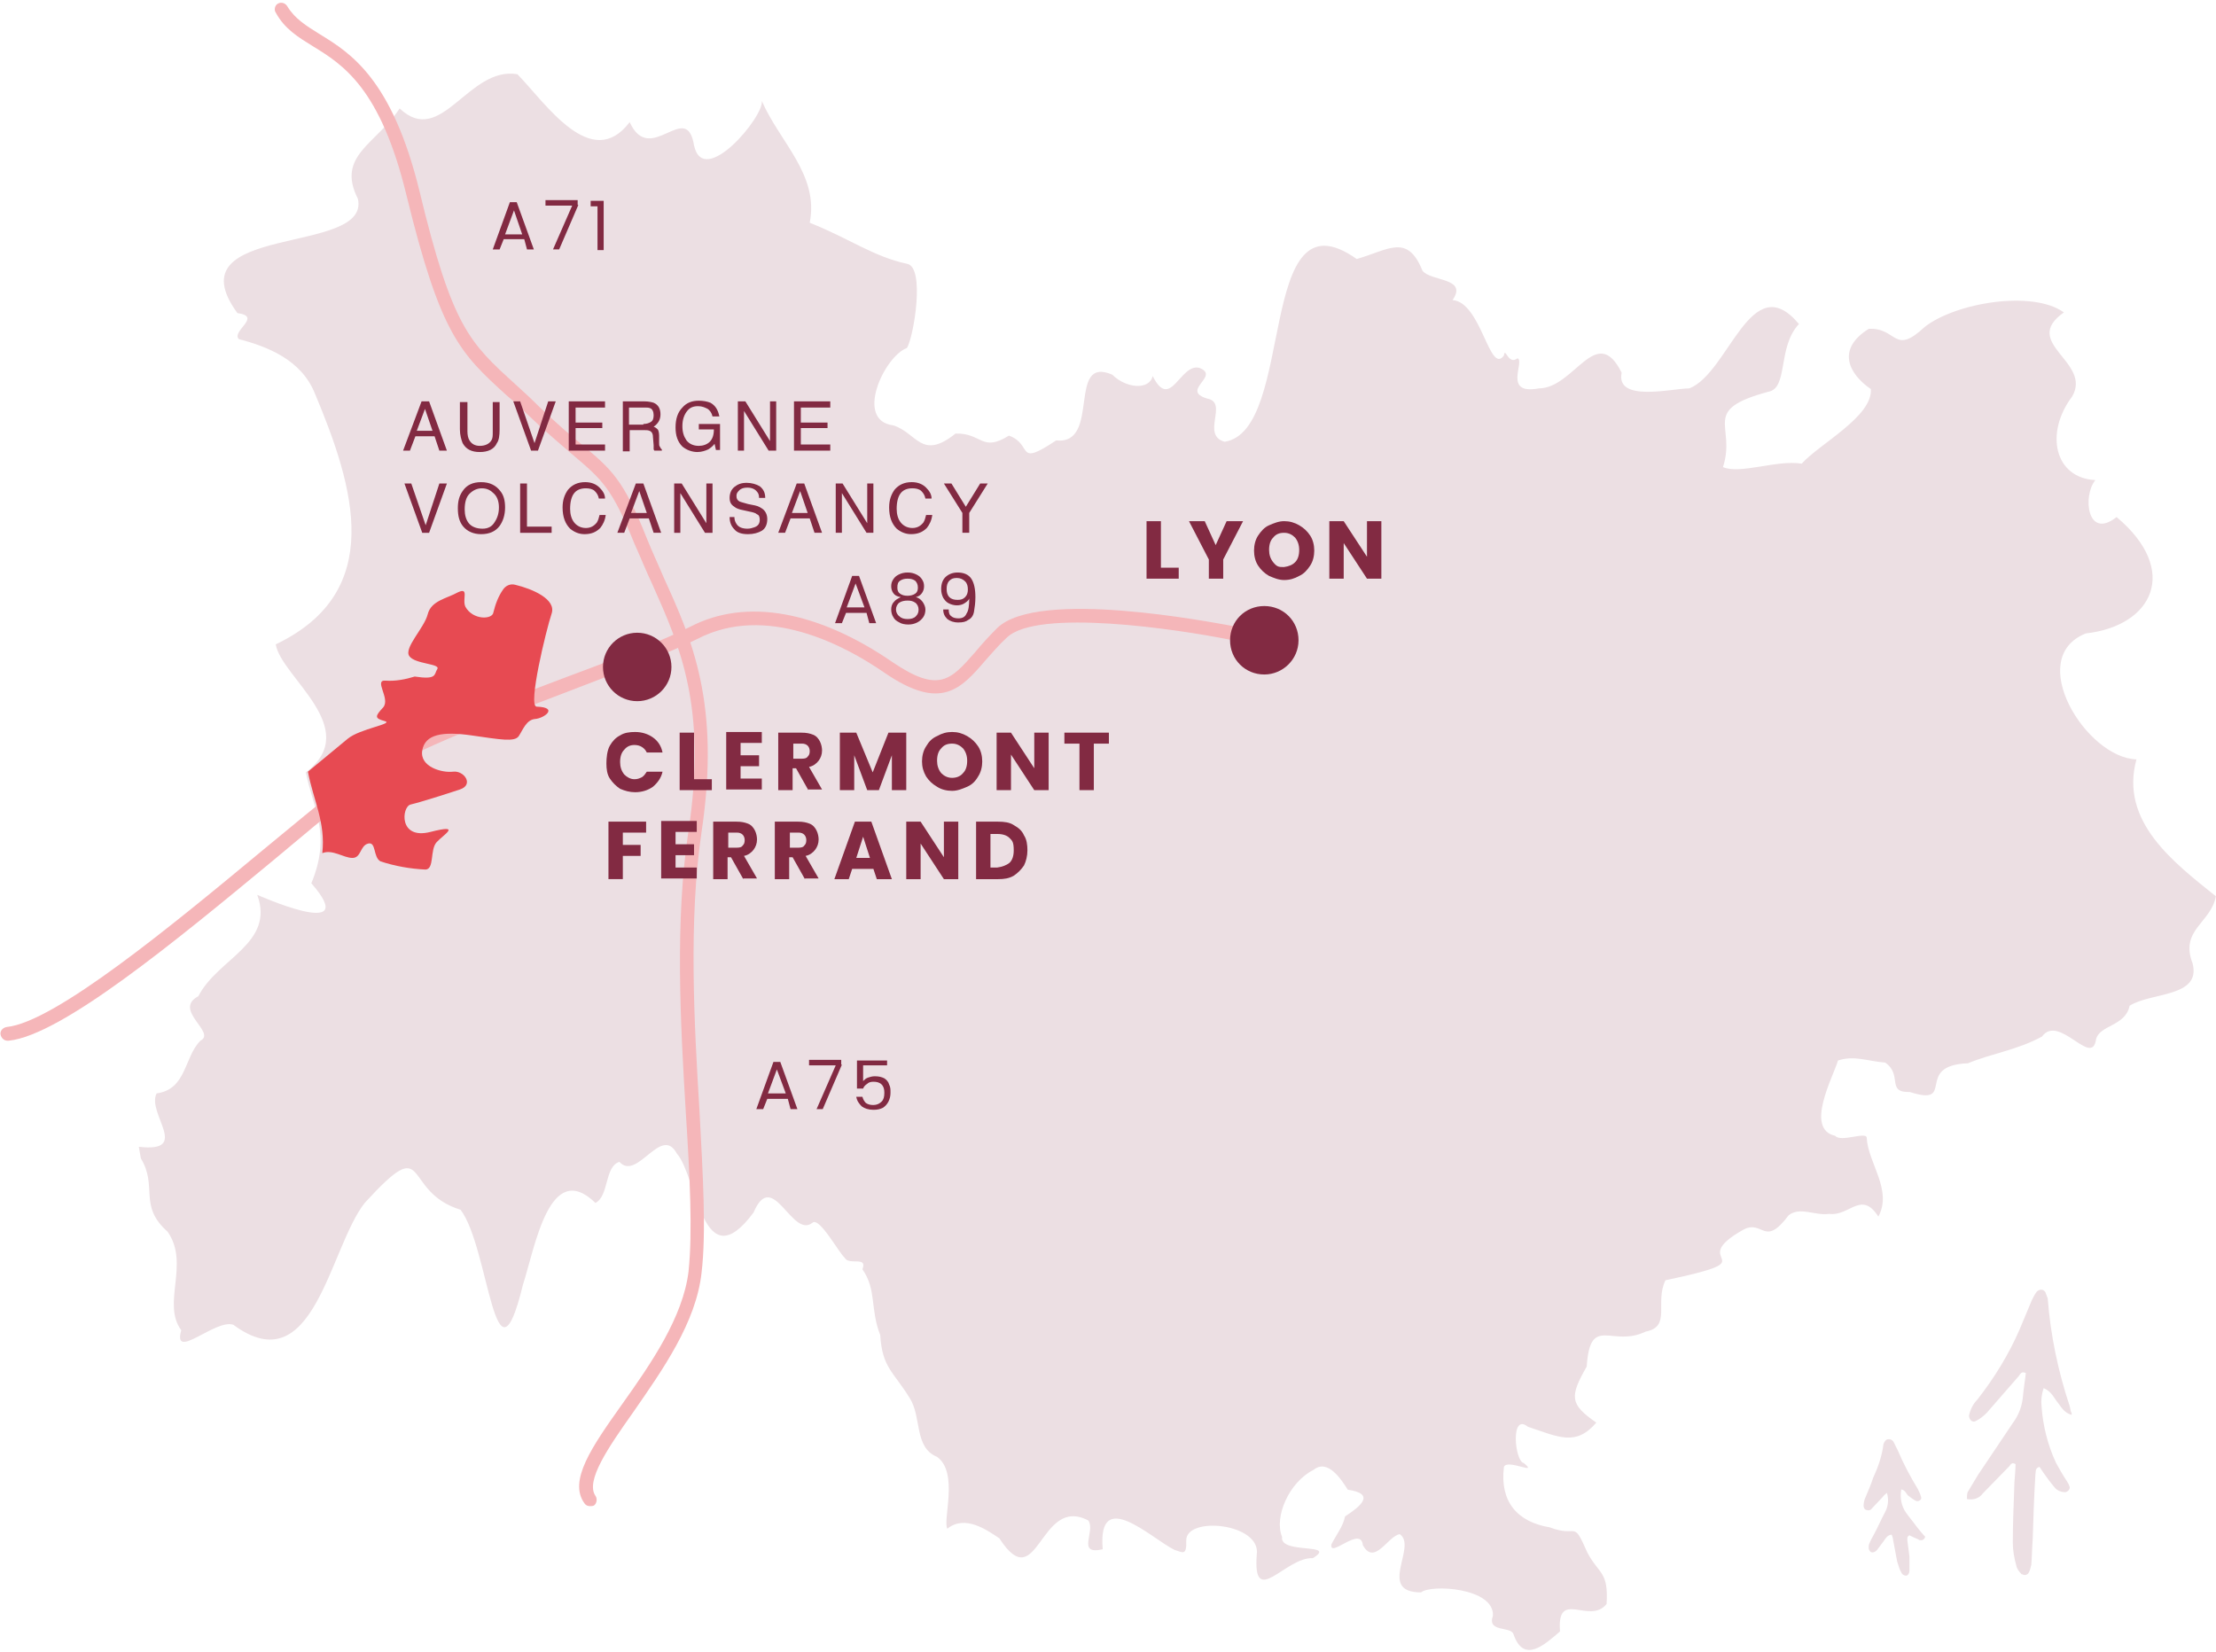 <svg xmlns="http://www.w3.org/2000/svg" xml:space="preserve" id="Calque_1" x="0" y="0" version="1.1" viewBox="0 0 323.7 241.3"><style>.st1{fill:#f5b6b9}.st2{enable-background:new}.st3{fill:#822a42}.st5{fill-rule:evenodd;clip-rule:evenodd;fill:#ecdfe3}</style><g id="Groupe_11108" transform="translate(19.58 9.74)"><path id="Tracé_31646" d="M304.1 121.2c-6.1-4.9-14.1-10.9-11.6-20-7.3-.2-16.4-14.8-7.4-18.4 9.8-1.1 13.8-9.2 4.5-17-4.3 3.4-5-3.1-3.1-5.4-6-.3-7.4-6.9-3.4-12.2 3-5.1-7.6-7.8-1.2-12.3-4.6-3.3-15.8-1.4-20.3 2.1-4.6 4.3-4 .1-8.2.3-4.8 3-2.9 6.6.3 8.8.3 4-7.5 8-10.1 10.9-3.6-.6-9 1.6-11.5.5 2-6.1-3.4-8.3 6.6-11 3-.5 1.3-6.5 4.5-9.9-7-8.4-10.2 7.1-16 9.4-2.5 0-10.8 2.1-9.9-2.3-3.7-7.4-6.9 2.3-12.1 2.3-5.3 1-2-3.9-3.1-4.4-1.4 1.1-1.8-1.8-2-.4-2.1 2.9-3.3-7.8-7.5-8.1 2.3-3.3-3.2-2.7-4.4-4.3-2.2-5.5-5-3-9.6-1.7-14.8-10.5-8.8 25.1-19.3 26.7-3.5-1 .6-5.7-2.5-6.3-4.1-1.2 2-3.3-1.2-4.5-2.8-.7-4.2 6.4-6.8 1.2-.5 2.1-3.9 1.8-5.9-.2-6.7-2.9-1.6 10.3-8.2 9.6-6 4-3.3.6-6.9-.7-4 2.5-3.9-.4-7.8-.3-5 4-5.6-.1-9.1-1.2-5.7-.7-1.3-10.1 2-11.3 1-1.6 2.7-11.9 0-12.3-5-1.1-8.2-3.6-14.2-6 1.4-7-4.4-11.8-7-17.8.4 2.2-8.5 12.9-9.9 6.5-1.1-6.8-6.4 3.2-9.4-3.4-5.6 7.4-12.3-2.8-16.4-7-7.2-1.2-11.1 10.8-17.2 5-3.4 5.2-9.3 6.9-6.1 13.2 1.9 8.4-27.3 3.4-17.6 16.7 3.7.5-.9 2.6.2 3.8 4.2 1.1 9.1 3 11.1 7.9 5.8 13.8 10.4 29-5.7 36.7.8 4.8 12.8 12.3 4.4 18.7 1 5.2 3.8 9 .8 16.2 7.7 8.8-8.5 1.4-7.9 1.7 2.6 7.1-5.8 9.3-8.6 14.8-3.8 2 2.7 5.3.3 6.5-2.4 2.4-2 7.1-6.4 7.7-1.5 2.9 5.1 8.7-2.6 7.8l.3 1.7c2.5 4.1-.4 6.9 3.9 10.7 3.3 4.7-.9 10.5 2 14.4-1.3 4.6 5-1.7 7.6-.8 11.8 8.7 14-11.2 19.2-17.8 9.7-10.6 5.2-1.7 14 1 4.2 5.5 5 27.8 9.1 11 1.8-5.6 3.9-18.5 10.6-12 2-1 1.3-5.3 3.5-6 2.6 2.9 6.1-5.5 8.4-1.2 3 3.4 3.7 18.7 11.2 8.6 2.8-6.6 5.6 3.9 8.6 1.5 1-.9 3.8 4.3 4.7 5.1.6 1.2 3.4-.3 2.6 1.7 2.1 3 1.1 5.8 2.6 9.6.3 4.8 1.9 5.3 4.3 9.2 1.8 2.8.6 7.2 4 8.6 3.2 2.3.8 9.2 1.5 10.5 2.6-2.1 5.8.2 7.6 1.4 5.7 8.8 5.8-6.4 13-2.6 1.1 1.6-1.8 5.1 2.1 4.2-.8-9.3 7.2-1.5 10.5.1 1.1.3 1.8 1 1.7-1.4 0-3.6 11-2.5 10.3 2.1-.6 8 4.2.3 8.2.5 3.7-2.3-4.9-.5-4.5-3.1-1.2-2.9 1-8 4.6-9.8 2.1-1.7 4.1 1.5 5 2.9 4.1.6 1.9 2.4-.4 3.9-.3 1.5-1.3 2.7-2 4.1-.3 2.1 4.3-2.8 4.6.1 1.7 3.1 3.7-1.4 5.4-1.6 2.6 1.8-3.4 8.5 3.1 8.5 1.4-1.2 10.7-.7 10.5 3.4-.9 2.5 2.6 1.5 3 2.7 1.5 4.4 4.6 1.5 6.8-.4-.5-6.3 4.3-.9 6.8-4 .3-4.8-1.1-4.3-2.8-7.5-2.2-5-1.3-2.1-5.5-3.7-4.8-.8-7.3-3.8-6.7-8.8.4-1.3 5.2 1.3 2.9-.6-1.3-.2-2-7.4.6-5.3 4.5 1.5 7 2.9 10-.6-3.9-2.7-3.9-3.8-1.4-8.2.5-7.7 3.7-2.7 8.6-5.1 3.8-.7 1.3-4.2 2.9-7.5 15.7-3.3 2.5-2.4 11.4-7.4 2.9-1.5 3 2.7 6.6-2.1 1.7-1.3 3.8.1 5.9-.2 3 .4 4.7-3.5 7.2.4 2.1-3.9-1.5-7.8-1.7-11.5 0-1-3.8.7-4.6-.3-4.5-1-.3-8.6.4-11 2.4-.8 4.3.1 6.9.3 2.6 1.8.1 4.4 3.6 4.3 6.9 2.2.5-3.9 8.5-4.2 3.3-1.4 7.1-1.9 10.8-3.9 2.5-3.4 7.3 4.6 7.9.4.5-2.1 4.3-1.9 4.9-4.9 3.1-2 10.5-1.2 9.2-6.2-1.9-4.9 2.7-5.9 3.4-9.8" style="fill:#ecdfe3"/><path d="M66.6 210.3c-.3 0-.6-.1-.8-.4-2.4-3.3 1.1-8.3 5.5-14.5 4.2-5.9 8.9-12.7 9.7-19.4.6-5.7.2-13.8-.4-23.2-.8-13.2-1.6-28.1.4-41.2 2.7-18.1-1.2-26.8-5.3-36-.9-1.9-1.7-3.9-2.6-5.9-3.3-8.2-4.8-9.4-8.9-12.9-1.6-1.4-3.7-3.1-6.3-5.6-1.3-1.2-2.4-2.3-3.5-3.2-6.8-6.2-9.6-8.8-14.6-29.2C36 3.1 30.5-.3 26.1-3 24-4.3 22-5.5 20.7-7.9c-.3-.4-.1-1.1.3-1.3.5-.3 1.1-.1 1.4.4C23.5-7 25.1-6 27.2-4.7 31.6-2 37.7 1.8 41.7 18.2c4.8 19.9 7.3 22.1 14 28.2 1.1 1 2.2 2 3.5 3.3 2.6 2.5 4.6 4.2 6.2 5.5 4.3 3.6 6.1 5.1 9.5 13.7.8 2 1.7 3.9 2.5 5.8 4.1 9 8.3 18.4 5.5 37.1-1.9 12.9-1.1 27.7-.3 40.8.5 9.5 1 17.7.3 23.6-.8 7.3-5.7 14.2-10 20.4-3.6 5.1-7 10-5.5 12.2.3.4.2 1.1-.2 1.4-.2.1-.4.1-.6.1" class="st1"/><path d="M-18.5 142.3c-.5 0-.9-.4-1-.9s.3-1 .9-1.1c7-.7 24-14.7 37.6-26 8.2-6.8 15.3-12.6 19-14.7 5.4-2.9 15-6.6 24.3-10.1 7.8-2.9 15.1-5.7 19-7.7 8.1-4.2 18.6-2.3 29.5 5.2 6.8 4.6 8.5 2.6 12.1-1.5.9-1.1 2-2.3 3.2-3.5 6-5.8 31.4-.8 34.3-.3.5.1.9.6.8 1.2-.1.5-.6.9-1.2.8-7.5-1.5-28-4.6-32.5-.3-1.2 1.1-2.1 2.2-3.1 3.3-3.6 4.2-6.5 7.5-14.7 1.9-5.9-4.1-17.4-10.2-27.4-5-4 2-11.4 4.8-19.2 7.8-9.2 3.5-18.7 7.1-24 10-3.6 1.9-10.6 7.7-18.7 14.5-14.5 12-31 25.6-38.7 26.4z" class="st1"/><g class="st2"><path d="M95.5 150.8h-3l-.6 1.5h-1l2.5-6.9h1l2.5 6.9h-1zm-.3-.8-1.3-3.5-1.3 3.5zm8.2-4.2-2.8 6.5h-.9l2.8-6.4h-3.9v-.8h4.7v.7zm6.6.1h-3.5v2.3c.2-.2.4-.4.7-.5s.6-.2 1-.2c.6 0 1 .1 1.4.3.3.2.6.5.7.9.2.4.2.7.2 1.2s-.1.9-.3 1.3-.5.7-.8.9c-.4.2-.8.3-1.4.3-.7 0-1.3-.2-1.7-.5-.4-.4-.7-.8-.8-1.4h.9c.1.4.3.7.5.9.3.2.6.3 1.1.3s.9-.2 1.2-.5.4-.7.4-1.3c0-.5-.1-.9-.4-1.2s-.7-.4-1.2-.4q-.6 0-.9.3c-.3.2-.5.4-.6.7h-.9v-4.1h4.4z" class="st3"/></g><g class="st2"><path d="M57 25.2h-3l-.6 1.5h-1l2.5-6.9h1l2.5 6.9h-1zm-.3-.7L55.5 21l-1.3 3.5zm8.2-4.3-2.8 6.5h-.9l2.8-6.4h-3.9v-.8h4.7v.7zm1.8.2v-.8h1.9v7.2h-.9v-6.4z" class="st3"/></g><g class="st2"><path d="M107 79.8h-3l-.6 1.5h-1l2.5-6.9h1l2.5 6.9h-1zm-.3-.8-1.3-3.5-1.3 3.5zm4.2-2.1c-.2-.3-.3-.6-.3-1s.1-.7.3-1 .4-.5.8-.7.8-.3 1.3-.3.9.1 1.3.3.6.4.8.7.3.6.3 1-.1.7-.3 1q-.3.45-.9.6c.4.1.7.3 1 .7.2.3.4.7.4 1.1s-.1.8-.3 1.1-.5.6-.9.8-.8.3-1.3.3-1-.1-1.3-.3c-.4-.2-.7-.4-.9-.8-.2-.3-.3-.7-.3-1.1s.1-.8.4-1.1c.2-.3.6-.5 1-.7-.6-.1-.9-.3-1.1-.6m.9 1.4c-.3.2-.5.6-.5 1s.2.8.5 1c.3.3.7.4 1.2.4s.9-.1 1.2-.4.4-.6.4-1-.2-.8-.5-1-.6-.3-1.1-.3q-.75 0-1.2.3m2.3-3.2c-.3-.2-.6-.3-1.1-.3s-.8.1-1.1.3-.4.5-.4 1c0 .4.1.7.4.9s.6.3 1.1.3c.4 0 .8-.1 1.1-.3s.4-.5.4-.9c0-.5-.2-.8-.4-1m5.3 5.2c.2.2.6.3 1 .3.6 0 1-.2 1.2-.7.3-.4.4-1.2.4-2.2-.1.3-.4.5-.7.7s-.7.3-1.1.3q-.6 0-1.2-.3c-.4-.2-.6-.5-.8-.8-.2-.4-.3-.8-.3-1.3 0-.7.2-1.3.6-1.7s1-.7 1.8-.7c.9 0 1.6.3 2 .9q.6.9.6 2.7c0 .8-.1 1.5-.2 2.1s-.4 1-.8 1.2c-.4.3-.8.4-1.5.4s-1.2-.2-1.6-.5c-.4-.4-.6-.8-.6-1.4h.8c0 .5.1.8.4 1m2-2.8c.3-.3.4-.7.4-1.1 0-.5-.1-.9-.4-1.2s-.7-.5-1.2-.5-.8.1-1.1.4-.4.7-.4 1.2.1.9.4 1.2.7.4 1.2.4.8-.1 1.1-.4" class="st3"/></g><path id="Tracé_31648" d="M170.1 83.8c0-2.8-2.2-5-5-5s-5 2.2-5 5 2.2 5 5 5c2.7 0 5-2.2 5-5" class="st3"/><path id="Tracé_31649" d="M27.5 114.9c1.5-.6 3.1.7 4.4.7s1.1-1.8 2.3-2.1.7 2 1.8 2.6c2.1.7 4.4 1.1 6.6 1.2 1.3-.1.6-2.9 1.6-4s3.8-2.7-.9-1.5-4.2-3.7-2.9-4 5.1-1.5 7.2-2.2.6-2.8-1-2.6-4.9-.7-4.5-3.1 3-2.8 7.2-2.2 6.3 1 6.9.1 1.1-2.4 2.4-2.5 3.5-1.7.2-1.8c-1.3-.1 1.4-11.2 2.2-13.6.7-2.1-2.8-3.6-5.3-4.2-.7-.2-1.4.1-1.8.7-.7 1-1.1 2.1-1.4 3.3-.1 1.1-3 1.2-4.1-.8-.5-1.1.6-2.9-1.1-2.1-1.6.9-3.9 1.2-4.4 3.2s-3.5 4.9-2.7 6.1 4.6 1.1 4.1 1.9 0 1.6-3.3 1.1c-1.3.4-2.8.7-4.2.6-1.9-.2.7 2.6-.4 3.9-1.2 1.3-1.3 1.6.2 2s-3.6 1.1-5.4 2.6-4.7 3.9-5.8 4.8c.8 4.2 2.6 7.4 2.1 11.9" style="fill:#e74a52"/><g class="st2"><path d="M42 48.9h1.1l2.6 7.2h-1.1l-.7-2.1h-2.8l-.8 2.1h-1zm1.6 4.3L42.5 50l-1.2 3.2zm5.1-4.3v4.4c0 .5.1 1 .3 1.3.3.5.8.8 1.5.8.8 0 1.4-.3 1.7-.8.2-.3.2-.7.2-1.2V49h1v4c0 .9-.1 1.6-.4 2-.4.9-1.3 1.3-2.5 1.3s-2-.4-2.5-1.3c-.2-.5-.4-1.2-.4-2v-4h1.1zm7.7 0 2.1 6.1 2-6.1h1.1L59 56.1h-1l-2.6-7.2zm7.2 0h5.2v.9h-4.3V52h3.9v.8h-3.9v2.4h4.3v.9h-5.3v-7.2zm7.7 0h3.3c.5 0 1 .1 1.3.2.7.3 1 .9 1 1.7 0 .4-.1.8-.3 1.1s-.4.5-.7.7c.3.1.5.3.6.4s.2.5.2.9v1c0 .3 0 .5.1.6.1.2.2.4.3.4v.2H76c0-.1-.1-.1-.1-.2v-.6l-.1-1.2c0-.5-.2-.8-.5-.9-.2-.1-.5-.1-.8-.1h-2.1v3.1h-1v-7.3zm3.1 3.3c.4 0 .8-.1 1.1-.3s.4-.5.4-1-.2-.9-.5-1c-.2-.1-.5-.1-.8-.1h-2.3v2.5h2.1zm9.8-3.1c.7.4 1.1 1 1.3 2h-1c-.1-.5-.4-.9-.7-1.1-.4-.2-.8-.4-1.4-.4-.7 0-1.2.2-1.6.7s-.7 1.2-.7 2.2c0 .9.2 1.5.6 2.1.4.5 1 .8 1.8.8.6 0 1.2-.2 1.6-.6q.6-.6.6-1.8h-2.2v-.8h3.1V56H85l-.2-.9c-.3.4-.6.6-.9.8-.4.2-1 .4-1.6.4-.8 0-1.6-.3-2.2-.8-.7-.7-1-1.6-1-2.8s.3-2.2 1-2.9c.6-.7 1.4-1 2.4-1 .6 0 1.2.1 1.7.3m4-.2h1.1l3.6 5.8v-5.8h.9v7.2h-1.1l-3.6-5.8v5.8h-.9zm8.3 0h5.2v.9h-4.3V52h3.9v.8h-3.9v2.4h4.3v.9h-5.3v-7.2z" class="st3"/></g><g class="st2"><path d="m40.5 60.9 2.1 6.1 2-6.1h1.1l-2.6 7.2h-1l-2.6-7.2zm13 1.1c.5.6.7 1.4.7 2.4 0 1.1-.3 2-.8 2.7q-.9 1.2-2.7 1.2c-1.1 0-2-.4-2.6-1.1s-.8-1.6-.8-2.7c0-1 .2-1.8.7-2.5.6-.9 1.5-1.3 2.7-1.3 1.3 0 2.2.5 2.8 1.3m-.8 4.5q.6-.9.6-2.1c0-.8-.2-1.5-.7-2s-1-.8-1.8-.8c-.7 0-1.3.3-1.8.8s-.7 1.3-.7 2.3c0 .8.2 1.5.6 2s1.1.8 2 .8c.8 0 1.4-.3 1.8-1m3.7-5.6h1v6.3H61v.9h-4.6zm11.6.6c.5.5.8 1 .8 1.6h-.9c-.1-.5-.3-.8-.6-1.1s-.8-.4-1.3-.4c-.7 0-1.3.2-1.7.7s-.6 1.3-.6 2.3c0 .8.2 1.5.6 2s1 .8 1.7.8 1.2-.3 1.6-.8c.2-.3.3-.7.4-1.1h.9c-.1.8-.4 1.4-.8 1.9-.6.6-1.3.9-2.3.9-.8 0-1.5-.3-2.1-.8-.7-.7-1.1-1.7-1.1-3.1 0-1.1.3-1.9.8-2.6.6-.7 1.4-1.1 2.5-1.1.9 0 1.6.3 2.1.8m5.3-.6h1.1l2.6 7.2h-1.1l-.7-2.1h-2.8l-.8 2.1h-1zm1.6 4.3L73.8 62l-1.2 3.2zm3.9-4.3H80l3.6 5.8v-5.8h.9v7.2h-1.1l-3.6-5.8v5.8h-.9v-7.2zm8.9 4.9c0 .4.1.7.3 1 .3.5.9.7 1.6.7.4 0 .7-.1 1-.2.6-.2.8-.6.8-1.1 0-.4-.1-.7-.4-.8-.2-.2-.6-.3-1.1-.4l-.9-.2c-.6-.1-1.1-.3-1.3-.5-.5-.3-.7-.7-.7-1.3s.2-1.2.7-1.6 1-.6 1.8-.6c.7 0 1.4.2 1.9.5.5.4.8.9.8 1.7h-.9q0-.6-.3-.9c-.3-.4-.8-.6-1.4-.6-.5 0-.9.1-1.2.4s-.4.5-.4.8c0 .4.1.6.4.8.2.1.6.2 1.3.4l1 .2c.5.1.8.3 1.1.5.4.3.7.8.7 1.5 0 .8-.3 1.4-.8 1.7s-1.2.5-2 .5c-.9 0-1.6-.2-2-.7-.5-.5-.7-1.1-.7-1.8zm9.1-4.9h1.1l2.6 7.2h-1.1l-.7-2.1h-2.8l-.8 2.1h-1zm1.6 4.3L97.3 62l-1.2 3.2zm4-4.3h1.1l3.6 5.8v-5.8h.9v7.2h-1l-3.6-5.8v5.8h-.9v-7.2zm13.3.6c.5.5.8 1 .8 1.6h-.9c-.1-.5-.3-.8-.6-1.1s-.8-.4-1.3-.4c-.7 0-1.3.2-1.7.7s-.6 1.3-.6 2.3c0 .8.2 1.5.6 2s1 .8 1.7.8 1.2-.3 1.6-.8c.2-.3.3-.7.4-1.1h.9c-.1.8-.4 1.4-.8 1.9-.6.6-1.3.9-2.3.9-.8 0-1.5-.3-2.1-.8-.7-.7-1.1-1.7-1.1-3.1 0-1.1.3-1.9.8-2.6.6-.7 1.4-1.1 2.5-1.1.9 0 1.6.3 2.1.8m2.6-.6h1.1l2.1 3.4 2.1-3.4h1.1l-2.7 4.3v2.9h-1v-2.9z" class="st3"/></g><circle id="Ellipse_451" cx="73.5" cy="87.7" r="5" class="st3"/><g class="st2"><path d="M69.5 99.2q.6-1.05 1.5-1.5c.6-.4 1.4-.5 2.2-.5 1 0 1.9.3 2.6.8s1.2 1.2 1.4 2.2h-2.3c-.2-.4-.4-.6-.7-.8s-.7-.3-1.1-.3c-.6 0-1.1.2-1.5.7q-.6.6-.6 1.8 0 1.05.6 1.8c.4.4.9.7 1.5.7.4 0 .7-.1 1.1-.3.3-.2.5-.5.7-.8h2.3c-.2.9-.7 1.6-1.4 2.2-.7.5-1.6.8-2.6.8-.8 0-1.5-.2-2.2-.5q-.9-.6-1.5-1.5c-.4-.6-.5-1.4-.5-2.2s.1-1.9.5-2.6m12.2 4.9h2.7v1.6h-4.7v-8.4h2.1v6.8zm6.9-5.2v1.7h2.7v1.6h-2.7v1.8h3.1v1.6h-5.2v-8.4h5.2v1.6h-3.1zm9.9 6.8-1.8-3.2h-.5v3.2h-2.1v-8.4h3.4c.7 0 1.2.1 1.7.3s.8.6 1 1 .3.9.3 1.3c0 .6-.2 1.1-.5 1.5s-.8.8-1.4.9l1.9 3.3h-2zm-2.2-4.6h1.3c.4 0 .7-.1.8-.3.2-.2.3-.4.3-.8 0-.3-.1-.6-.3-.8s-.5-.3-.8-.3h-1.3zm16.5-3.8v8.4h-2.1v-5.1l-1.9 5.1h-1.7l-1.9-5.1v5.1h-2.1v-8.4h2.4l2.4 5.8 2.3-5.8zm4.5 7.9c-.7-.4-1.2-.9-1.6-1.5-.4-.7-.6-1.4-.6-2.2s.2-1.6.6-2.2c.4-.7.9-1.2 1.6-1.5.7-.4 1.4-.6 2.2-.6s1.5.2 2.2.6 1.2.9 1.6 1.5.6 1.4.6 2.2-.2 1.6-.6 2.2c-.4.7-.9 1.2-1.6 1.5s-1.4.6-2.2.6-1.6-.2-2.2-.6m3.8-2q.6-.6.6-1.8 0-1.05-.6-1.8c-.4-.4-.9-.7-1.6-.7s-1.2.2-1.6.7q-.6.6-.6 1.8 0 1.05.6 1.8c.4.4.9.7 1.6.7.6 0 1.2-.2 1.6-.7m12.5 2.5h-2.1l-3.4-5.2v5.2H126v-8.4h2.1l3.4 5.2v-5.2h2.1zm8.8-8.4v1.6h-2.2v6.8h-2.1v-6.8h-2.2v-1.6z" class="st3"/></g><g class="st2"><path d="M74.8 110.3v1.6h-3.4v1.8H74v1.6h-2.6v3.4h-2.1v-8.4zm4.3 1.6v1.7h2.7v1.6h-2.7v1.8h3.1v1.6H77v-8.4h5.2v1.6h-3.1zm9.9 6.8-1.8-3.2h-.5v3.2h-2.1v-8.4H88c.7 0 1.2.1 1.7.3s.8.6 1 1 .3.9.3 1.3c0 .6-.2 1.1-.5 1.5s-.8.8-1.4.9l1.9 3.3h-2zm-2.2-4.6h1.3c.4 0 .7-.1.8-.3.2-.2.3-.4.3-.8 0-.3-.1-.6-.3-.8s-.5-.3-.8-.3h-1.3zm11.2 4.6-1.8-3.2h-.5v3.2h-2.1v-8.4H97c.7 0 1.2.1 1.7.3s.8.6 1 1 .3.9.3 1.3c0 .6-.2 1.1-.5 1.5s-.8.8-1.4.9l1.9 3.3h-2zm-2.2-4.6h1.3c.4 0 .7-.1.8-.3.2-.2.3-.4.3-.8 0-.3-.1-.6-.3-.8s-.5-.3-.8-.3h-1.3zm12.2 3.1h-3.1l-.5 1.5h-2.1l3-8.4h2.4l3 8.4h-2.2zm-.5-1.6-1-3.1-1 3.1zm12.9 3.1h-2.1l-3.4-5.2v5.2h-2.1v-8.4h2.1l3.4 5.2v-5.2h2.1zm8.1-7.9c.7.4 1.2.8 1.5 1.5.4.6.5 1.4.5 2.2s-.2 1.6-.5 2.2q-.6.9-1.5 1.5c-.7.4-1.4.5-2.3.5H123v-8.4h3.2c.9 0 1.7.1 2.3.5m-.6 5.5q.6-.6.6-1.8c0-1.2-.2-1.4-.6-1.8q-.6-.6-1.8-.6h-1v4.9h1c.7-.1 1.3-.3 1.8-.7" class="st3"/></g><g class="st2"><path d="M149.9 73.2h2.7v1.6h-4.7v-8.4h2.1v6.8zm12.1-6.8-2.9 5.6v2.8H157V72l-2.9-5.6h2.3l1.6 3.5 1.6-3.5zm3.8 8c-.7-.4-1.2-.9-1.6-1.5s-.6-1.4-.6-2.2.2-1.6.6-2.2.9-1.2 1.6-1.5 1.4-.6 2.2-.6 1.5.2 2.2.6 1.2.9 1.6 1.5.6 1.4.6 2.2-.2 1.6-.6 2.2-.9 1.2-1.6 1.5c-.7.4-1.4.6-2.2.6s-1.5-.3-2.2-.6m3.8-2q.6-.6.6-1.8 0-1.05-.6-1.8c-.4-.4-.9-.7-1.6-.7s-1.2.2-1.6.7q-.6.6-.6 1.8 0 1.05.6 1.8c.6.75.9.7 1.6.7.7-.1 1.2-.3 1.6-.7m12.6 2.4h-2.1l-3.4-5.2v5.2h-2.1v-8.4h2.1l3.4 5.2v-5.2h2.1z" class="st3"/></g><g id="Groupe_11110" transform="translate(-164.06 -189.14)"><path id="Tracé_31651" d="M447.1 386.1c-1.2-.3-1.6-1.3-2.2-2-.5-.7-.9-1.5-1.9-1.9q-.45 1.35-.3 2.7c.2 2.8.9 5.6 2.1 8.2.5.9 1 1.8 1.6 2.7.2.3.3.5.4.8s-.2.7-.6.8c-.6 0-1.2-.2-1.6-.7-.6-.7-1.1-1.4-1.6-2.1l-.6-.9c-.7.2-.5.7-.6 1.1-.2 3.2-.3 6.4-.4 9.6-.1 1.2-.1 2.4-.2 3.6-.1.4-.2.9-.4 1.2s-.6.4-.9.2h-.1c-.4-.4-.7-.8-.8-1.3-.3-1.1-.5-2.2-.5-3.3 0-2.6.1-5.2.2-7.8 0-1.3.2-2.5.2-3.7-.5-.3-.7 0-.9.3-1.3 1.3-2.6 2.7-3.9 4-.5.7-1.4 1-2.3.8 0-.3 0-.7.1-1 .5-.8 1-1.7 1.5-2.5 1.7-2.5 3.4-5.1 5.1-7.6.9-1.2 1.4-2.6 1.5-4.1.1-1.1.3-2.2.4-3.2-.6-.3-.8.1-1 .4-1.6 1.8-3.1 3.6-4.7 5.4-.5.5-1 .9-1.6 1.2-.5.3-1-.2-1-.8.2-.9.6-1.7 1.2-2.3 2.5-3.2 4.6-6.6 6.2-10.3.6-1.4 1.2-2.9 1.8-4.3.2-.4.4-.8.7-1.2.3-.3.8-.4 1.1-.1.1.1.2.2.2.3.1.3.2.5.3.8.4 5.3 1.5 10.6 3.2 15.7.1.3.1.6.2.9.1 0 .1.2.1.4" class="st5"/><path id="Tracé_31652" d="M422.2 397c-.2 1.2 0 2.4.7 3.4.5.7 1.1 1.4 1.6 2.1.4.5.8 1 1.2 1.4-.1.4-.4.6-.8.5-.1 0-.1 0-.2-.1-.5-.2-.9-.4-1.3-.6-.4.2-.3.5-.3.8.1.8.2 1.5.3 2.3v2.1c0 .3-.2.7-.5.7s-.6-.2-.7-.5c-.3-.5-.4-1-.6-1.6-.2-1.1-.4-2.1-.6-3.2 0-.2-.1-.4-.2-.7-.7.1-.9.6-1.2 1l-.9 1.2c-.3.4-.8.5-1 .3-.3-.3-.3-.7-.2-1.1.2-.5.4-.9.7-1.4.6-1.1 1.1-2.3 1.7-3.4.4-.8.5-1.8.2-2.7-.3.3-.5.4-.6.6-.6.6-1.1 1.2-1.7 1.8-.2.2-.6.2-.9 0-.1-.1-.2-.3-.2-.5 0-.4.1-.9.3-1.3.4-.9.8-1.9 1.1-2.8.7-1.5 1.3-3.2 1.5-4.9.1-.3.3-.6.5-.7.4-.1.8 0 1 .4l.6 1.2c.8 1.9 1.8 3.8 2.9 5.6.2.4.4.8.5 1.2.1.3-.1.5-.4.6h-.3c-.4-.2-.8-.5-1.2-.8-.3-.3-.4-.8-1-.9" class="st5"/></g></g></svg>